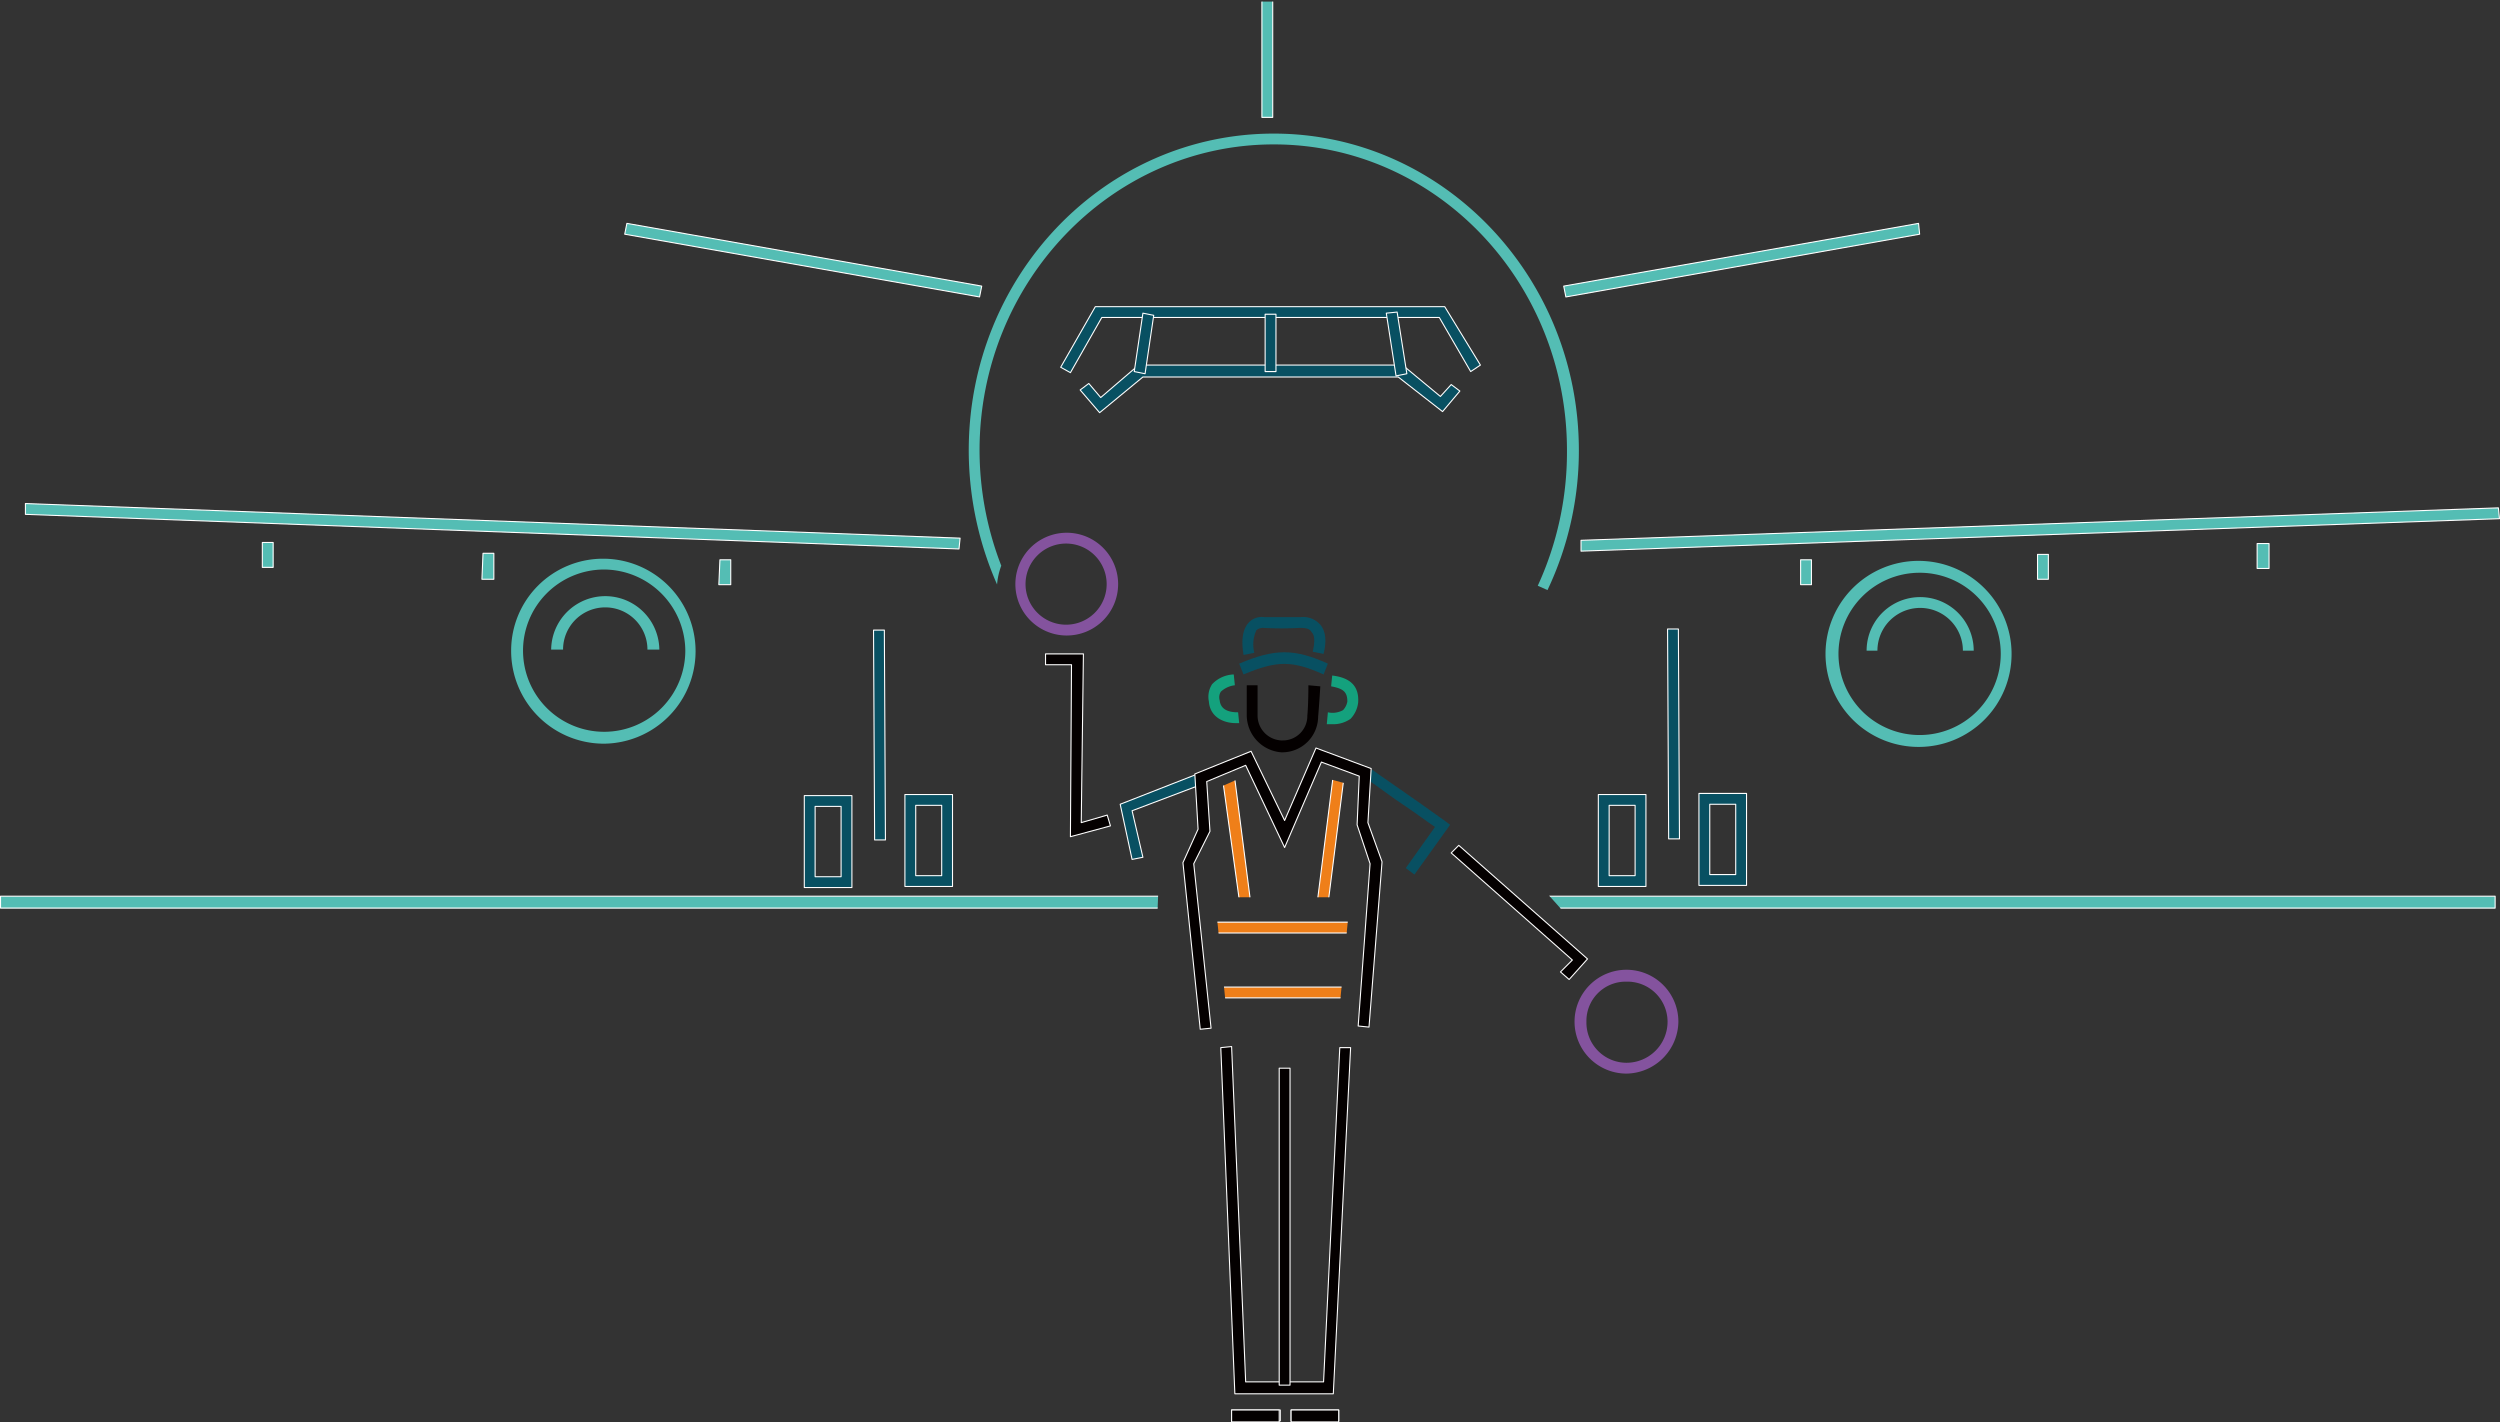 <svg xmlns="http://www.w3.org/2000/svg" xmlns:xlink="http://www.w3.org/1999/xlink" width="105.49mm" height="60.022mm" viewBox="0 0 299.026 170.14"><rect x="0" y="0" width="299.026" height="170.14" fill="#333333" stroke="none"/><defs><style>.cls-1,.cls-2,.cls-6{fill:none;}.cls-1{clip-rule:evenodd;}.cls-3{clip-path:url(#clip-path);}.cls-4{clip-path:url(#clip-path-2);}.cls-5{fill:#54bdb4;}.cls-6{stroke:#fff;stroke-linecap:round;stroke-linejoin:round;stroke-width:0.129px;}.cls-7{fill:#085062;}.cls-8{fill:#040000;}.cls-9{fill:#84539e;}.cls-10{fill:#14a17d;}.cls-11{clip-path:url(#clip-path-3);}.cls-12{clip-path:url(#clip-path-4);}.cls-13{clip-path:url(#clip-path-5);}.cls-14{fill:#ef7f19;}.cls-15{clip-path:url(#clip-path-6);}</style><clipPath id="clip-path" transform="translate(-7.043 0.194)"><polygon class="cls-1" points="0 0 310.92 0 310.92 170.4 0 170.4 0 0 0 0"/></clipPath><clipPath id="clip-path-2" transform="translate(-7.043 0.194)"><polygon class="cls-2" points="0 170.4 310.92 170.4 310.92 0 0 0 0 170.4 0 170.4"/></clipPath><clipPath id="clip-path-3" transform="translate(-7.043 0.194)"><polygon class="cls-2" points="305.357 111.27 195.632 110.623 189.162 103.378 145.687 103.636 145.428 110.623 -0.009 110.752 2.967 100.919 224.228 100.402 310.532 103.895 305.357 111.27 305.357 111.27"/></clipPath><clipPath id="clip-path-4" transform="translate(-7.043 0.194)"><path class="cls-2" d="M134.429,62.233a8.118,8.118,0,0,0-8.152,8.151s-8.41-8.022-8.281-16.82c.129-8.669,8.669-38.686,24.843-38.297,16.174.259,31.054-8.022,43.993,5.564s12.034,21.866,12.034,31.958-6.211,23.16-6.211,23.16L175.964,71.29l-41.535-9.057Z"/></clipPath><clipPath id="clip-path-5" transform="translate(-7.043 0.194)"><polygon class="cls-2" points="152.415 94.191 155.65 92.768 160.179 103.636 165.225 92.768 168.589 93.674 167.424 107.13 154.097 107.13 152.415 94.191 152.415 94.191"/></clipPath><clipPath id="clip-path-6" transform="translate(-7.043 0.194)"><polygon class="cls-2" points="152.544 108.941 153.709 120.456 167.295 120.068 168.33 109.2 152.544 108.941 152.544 108.941"/></clipPath></defs><g id="レイヤー_2" data-name="レイヤー 2"><g id="レイヤー_1-2" data-name="レイヤー 1"><g class="cls-3"><g class="cls-4"><polygon class="cls-5" points="114.706 65.662 3.041 61.522 3.041 60.228 114.836 64.368 114.706 65.662 114.706 65.662"/><polygon class="cls-6" points="114.706 65.662 3.041 61.522 3.041 60.228 114.836 64.368 114.706 65.662 114.706 65.662"/><polygon class="cls-5" points="117.165 35.516 74.724 28.012 74.983 26.718 117.424 34.222 117.165 35.516 117.165 35.516"/><polygon class="cls-6" points="117.165 35.516 74.724 28.012 74.983 26.718 117.424 34.222 117.165 35.516 117.165 35.516"/><polygon class="cls-5" points="152.23 14.038 150.936 14.038 150.936 0.065 152.23 0.065 152.23 14.038 152.23 14.038"/><polygon class="cls-6" points="152.23 14.038 150.936 14.038 150.936 0.065 152.23 0.065 152.23 14.038 152.23 14.038"/><polygon class="cls-5" points="187.295 35.516 187.037 34.222 229.477 26.718 229.607 28.012 187.295 35.516 187.295 35.516"/><polygon class="cls-6" points="187.295 35.516 187.037 34.222 229.477 26.718 229.607 28.012 187.295 35.516 187.295 35.516"/><polygon class="cls-5" points="189.107 65.921 189.107 64.627 298.832 60.746 298.961 62.04 189.107 65.921 189.107 65.921"/><polygon class="cls-6" points="189.107 65.921 189.107 64.627 298.832 60.746 298.961 62.04 189.107 65.921 189.107 65.921"/><polygon class="cls-5" points="32.672 67.862 31.378 67.862 31.378 64.886 32.672 64.886 32.672 67.862 32.672 67.862"/><polygon class="cls-6" points="32.672 67.862 31.378 67.862 31.378 64.886 32.672 64.886 32.672 67.862 32.672 67.862"/><polygon class="cls-5" points="59.068 69.285 57.644 69.285 57.774 66.18 59.068 66.18 59.068 69.285 59.068 69.285"/><polygon class="cls-6" points="59.068 69.285 57.644 69.285 57.774 66.18 59.068 66.18 59.068 69.285 59.068 69.285"/><polygon class="cls-5" points="87.405 69.932 85.981 69.932 86.111 66.956 87.405 66.956 87.405 69.932 87.405 69.932"/><polygon class="cls-6" points="87.405 69.932 85.981 69.932 86.111 66.956 87.405 66.956 87.405 69.932 87.405 69.932"/><polygon class="cls-5" points="269.977 67.991 269.977 65.015 271.4 65.015 271.4 67.991 269.977 67.991 269.977 67.991"/><polygon class="cls-6" points="269.977 67.991 269.977 65.015 271.4 65.015 271.4 67.991 269.977 67.991 269.977 67.991"/><polygon class="cls-5" points="243.71 69.285 243.71 66.309 245.004 66.309 245.004 69.285 243.71 69.285 243.71 69.285"/><polygon class="cls-6" points="243.71 69.285 243.71 66.309 245.004 66.309 245.004 69.285 243.71 69.285 243.71 69.285"/><polygon class="cls-5" points="215.374 69.932 215.374 66.956 216.667 66.956 216.667 69.932 215.374 69.932 215.374 69.932"/><polygon class="cls-6" points="215.374 69.932 215.374 66.956 216.667 66.956 216.667 69.932 215.374 69.932 215.374 69.932"/><polygon class="cls-7" points="104.614 100.466 104.484 75.366 105.778 75.366 105.908 100.466 104.614 100.466 104.614 100.466"/><polygon class="cls-6" points="104.614 100.466 104.484 75.366 105.778 75.366 105.908 100.466 104.614 100.466 104.614 100.466"/><path class="cls-5" d="M85.907,77.501H84.484a5.046,5.046,0,0,0-10.093,0H72.968a6.47,6.47,0,0,1,12.939,0Z" transform="translate(-7.043 0.194)"/><path class="cls-5" d="M243.119,77.63h-1.294a5.111,5.111,0,1,0-10.222,0h-1.294a6.405,6.405,0,1,1,12.81,0Z" transform="translate(-7.043 0.194)"/><path class="cls-7" d="M108.939,105.965h-5.693V94.968h5.693v10.998Zm-4.399-1.294h3.106v-8.41H104.54v8.41Z" transform="translate(-7.043 0.194)"/><path class="cls-6" d="M108.939,105.965h-5.693V94.968h5.693v10.998Zm-4.399-1.294h3.106v-8.41H104.54v8.41Z" transform="translate(-7.043 0.194)"/><path class="cls-7" d="M120.973,105.836h-5.693V94.838h5.693v10.998Zm-4.399-1.294h3.106v-8.41h-3.106v8.41Z" transform="translate(-7.043 0.194)"/><path class="cls-6" d="M120.973,105.836h-5.693V94.838h5.693v10.998Zm-4.399-1.294h3.106v-8.41h-3.106v8.41Z" transform="translate(-7.043 0.194)"/><path class="cls-5" d="M79.179,88.757A11.1,11.1,0,0,1,68.181,77.63,10.989,10.989,0,0,1,79.179,66.633a11.062,11.062,0,1,1,0,22.125Zm0-20.831A9.705,9.705,0,1,0,89.013,77.63a9.775,9.775,0,0,0-9.834-9.704Z" transform="translate(-7.043 0.194)"/><path class="cls-5" d="M236.52,89.145a11.127,11.127,0,1,1,11.128-11.127A11.1,11.1,0,0,1,236.52,89.145Zm0-20.831a9.705,9.705,0,1,0,9.834,9.704,9.691,9.691,0,0,0-9.834-9.704Z" transform="translate(-7.043 0.194)"/><polygon class="cls-7" points="199.588 100.337 199.458 75.237 200.752 75.237 200.882 100.337 199.588 100.337 199.588 100.337"/><polygon class="cls-6" points="199.588 100.337 199.458 75.237 200.752 75.237 200.882 100.337 199.588 100.337 199.588 100.337"/><path class="cls-7" d="M203.913,105.836H198.22V94.838h5.693v10.998Zm-4.399-1.294h3.105v-8.41h-3.105v8.41Z" transform="translate(-7.043 0.194)"/><path class="cls-6" d="M203.913,105.836H198.22V94.838h5.693v10.998Zm-4.399-1.294h3.105v-8.41h-3.105v8.41Z" transform="translate(-7.043 0.194)"/><path class="cls-7" d="M215.947,105.707h-5.693V94.709h5.693v10.998Zm-4.399-1.294h3.105v-8.41h-3.105v8.41Z" transform="translate(-7.043 0.194)"/><path class="cls-6" d="M215.947,105.707h-5.693V94.709h5.693v10.998Zm-4.399-1.294h3.105v-8.41h-3.105v8.41Z" transform="translate(-7.043 0.194)"/><polygon class="cls-7" points="128.034 44.573 126.869 43.926 131.01 36.68 172.803 36.68 177.073 43.667 175.909 44.443 172.157 37.974 131.786 37.974 128.034 44.573 128.034 44.573"/><polygon class="cls-6" points="128.034 44.573 126.869 43.926 131.01 36.68 172.803 36.68 177.073 43.667 175.909 44.443 172.157 37.974 131.786 37.974 128.034 44.573 128.034 44.573"/><polygon class="cls-7" points="131.527 49.36 129.198 46.643 130.233 45.867 131.657 47.549 136.185 43.667 167.757 43.667 172.286 47.419 173.58 45.996 174.615 46.772 172.545 49.23 167.24 45.09 136.703 45.09 131.527 49.36 131.527 49.36"/><polygon class="cls-6" points="131.527 49.36 129.198 46.643 130.233 45.867 131.657 47.549 136.185 43.667 167.757 43.667 172.286 47.419 173.58 45.996 174.615 46.772 172.545 49.23 167.24 45.09 136.703 45.09 131.527 49.36 131.527 49.36"/><polygon class="cls-7" points="136.962 44.702 135.668 44.443 136.703 37.457 137.997 37.715 136.962 44.702 136.962 44.702"/><polygon class="cls-6" points="136.962 44.702 135.668 44.443 136.703 37.457 137.997 37.715 136.962 44.702 136.962 44.702"/><polygon class="cls-7" points="152.618 44.443 151.324 44.443 151.324 37.586 152.618 37.586 152.618 44.443 152.618 44.443"/><polygon class="cls-6" points="152.618 44.443 151.324 44.443 151.324 37.586 152.618 37.586 152.618 44.443 152.618 44.443"/><polygon class="cls-7" points="166.981 44.961 165.816 37.457 167.11 37.327 168.275 44.702 166.981 44.961 166.981 44.961"/><polygon class="cls-6" points="166.981 44.961 165.816 37.457 167.11 37.327 168.275 44.702 166.981 44.961 166.981 44.961"/><polygon class="cls-7" points="135.409 102.795 133.986 96.197 143.561 92.445 143.949 93.739 135.409 96.973 136.703 102.537 135.409 102.795 135.409 102.795"/><polygon class="cls-6" points="135.409 102.795 133.986 96.197 143.561 92.445 143.949 93.739 135.409 96.973 136.703 102.537 135.409 102.795 135.409 102.795"/><path class="cls-7" d="M176.223,104.413l-1.035-.776,3.494-4.917c-.776-.517-2.329-1.682-3.882-2.717-1.165-.776-2.2-1.553-3.105-2.2-1.682-1.165-1.682-1.165-1.553-1.682l1.165.388-.518-.129.388-.518c.259.259,5.434,3.752,8.799,6.21l.517.388Z" transform="translate(-7.043 0.194)"/><polygon class="cls-8" points="143.561 123.109 141.491 103.184 143.302 99.173 142.914 92.574 149.642 89.857 153.653 98.138 157.406 89.469 164.005 91.927 163.617 98.396 165.299 103.054 165.299 103.184 163.746 122.85 162.452 122.72 163.875 103.313 162.323 98.655 162.581 92.833 158.053 91.151 153.653 101.372 148.995 91.539 144.337 93.48 144.725 99.431 142.784 103.313 144.855 122.979 143.561 123.109 143.561 123.109"/><polygon class="cls-6" points="143.561 123.109 141.491 103.184 143.302 99.173 142.914 92.574 149.642 89.857 153.653 98.138 157.406 89.469 164.005 91.927 163.617 98.396 165.299 103.054 165.299 103.184 163.746 122.85 162.452 122.72 163.875 103.313 162.323 98.655 162.581 92.833 158.053 91.151 153.653 101.372 148.995 91.539 144.337 93.48 144.725 99.431 142.784 103.313 144.855 122.979 143.561 123.109 143.561 123.109"/><polygon class="cls-8" points="187.684 117.157 186.648 116.251 188.072 114.828 173.58 102.019 174.486 101.113 189.883 114.699 187.684 117.157 187.684 117.157"/><polygon class="cls-6" points="187.684 117.157 186.648 116.251 188.072 114.828 173.58 102.019 174.486 101.113 189.883 114.699 187.684 117.157 187.684 117.157"/><polygon class="cls-8" points="128.034 100.078 128.163 79.506 125.058 79.506 125.058 78.213 129.586 78.213 129.328 98.396 132.433 97.491 132.821 98.784 128.034 100.078 128.034 100.078"/><polygon class="cls-6" points="128.034 100.078 128.163 79.506 125.058 79.506 125.058 78.213 129.586 78.213 129.328 98.396 132.433 97.491 132.821 98.784 128.034 100.078 128.034 100.078"/><path class="cls-9" d="M201.584,128.219a6.21,6.21,0,1,1,6.211-6.21,6.297,6.297,0,0,1-6.211,6.21Zm0-10.998a4.697,4.697,0,0,0-4.788,4.787,4.806,4.806,0,0,0,4.788,4.917,4.915,4.915,0,0,0,4.917-4.917,4.806,4.806,0,0,0-4.917-4.787Z" transform="translate(-7.043 0.194)"/><polygon class="cls-8" points="159.476 166.711 147.701 166.711 146.019 125.308 147.313 125.179 148.995 165.288 158.312 165.288 160.252 125.308 161.546 125.308 159.476 166.711 159.476 166.711"/><polygon class="cls-6" points="159.476 166.711 147.701 166.711 146.019 125.308 147.313 125.179 148.995 165.288 158.312 165.288 160.252 125.308 161.546 125.308 159.476 166.711 159.476 166.711"/><polygon class="cls-8" points="154.3 165.676 153.006 165.676 153.006 127.766 154.3 127.766 154.3 165.676 154.3 165.676"/><polygon class="cls-6" points="154.3 165.676 153.006 165.676 153.006 127.766 154.3 127.766 154.3 165.676 154.3 165.676"/><path class="cls-7" d="M155.779,78.148c0-.259-.518-2.458.518-3.752a2.118,2.118,0,0,1,1.941-.776h4.399a2.718,2.718,0,0,1,2.329.906q.97,1.164.388,3.493L164.06,77.76c.259-1.164.259-1.941-.129-2.329-.259-.517-.906-.517-1.423-.517h-.129a40.698,40.698,0,0,1-4.141,0,1.238,1.238,0,0,0-.906.259,4.039,4.039,0,0,0-.259,2.717Z" transform="translate(-7.043 0.194)"/><path class="cls-7" d="M155.779,80.477l-.518-1.294c4.27-1.811,6.599-1.811,10.61,0l-.518,1.294c-3.752-1.682-5.564-1.682-9.575,0Z" transform="translate(-7.043 0.194)"/><path class="cls-8" d="M160.437,89.792h-.129a4.48,4.48,0,0,1-4.141-4.399V81.77h1.294v3.623a2.982,2.982,0,0,0,2.847,2.976h.129a2.926,2.926,0,0,0,2.976-2.976c.129-1.294.129-3.623.129-3.623l1.423.129s-.129,2.2-.259,3.623a4.302,4.302,0,0,1-4.27,4.27Z" transform="translate(-7.043 0.194)"/><path class="cls-10" d="M166.389,86.428h-.647l.129-1.423a2.58,2.58,0,0,0,1.812-.259,1.948,1.948,0,0,0,.517-1.035c0-1.165-.517-1.553-1.941-1.811l.129-1.294c2.2.259,3.235,1.294,3.105,3.235a3.4,3.4,0,0,1-.906,1.941,3.614,3.614,0,0,1-2.2.647Z" transform="translate(-7.043 0.194)"/><path class="cls-10" d="M154.873,86.299c-1.553,0-3.105-.776-3.235-2.588a2.754,2.754,0,0,1,.388-2.07,3.744,3.744,0,0,1,2.588-1.164l.13,1.294a2.926,2.926,0,0,0-1.682.776,1.28,1.28,0,0,0-.129,1.035c.129,1.294,1.423,1.423,2.2,1.423l.129,1.294Z" transform="translate(-7.043 0.194)"/><path class="cls-9" d="M134.559,75.819a6.146,6.146,0,0,1,0-12.291,6.146,6.146,0,1,1,0,12.291Zm0-10.998a4.852,4.852,0,0,0,0,9.704,4.852,4.852,0,0,0,0-9.704Z" transform="translate(-7.043 0.194)"/><polygon class="cls-8" points="153.136 169.946 147.313 169.946 147.313 168.652 153.136 168.652 153.136 169.946 153.136 169.946"/><polygon class="cls-6" points="153.136 169.946 147.313 169.946 147.313 168.652 153.136 168.652 153.136 169.946 153.136 169.946"/><polygon class="cls-8" points="160.123 169.946 154.43 169.946 154.43 168.652 160.123 168.652 160.123 169.946 160.123 169.946"/><polygon class="cls-6" points="160.123 169.946 154.43 169.946 154.43 168.652 160.123 168.652 160.123 169.946 160.123 169.946"/><polygon class="cls-8" points="153.006 170.075 147.313 170.075 147.313 168.652 153.006 168.652 153.006 170.075 153.006 170.075"/><polygon class="cls-6" points="153.006 170.075 147.313 170.075 147.313 168.652 153.006 168.652 153.006 170.075 153.006 170.075"/><polygon class="cls-8" points="160.123 170.075 154.43 170.075 154.43 168.652 160.123 168.652 160.123 170.075 160.123 170.075"/><polygon class="cls-6" points="160.123 170.075 154.43 170.075 154.43 168.652 160.123 168.652 160.123 170.075 160.123 170.075"/><g class="cls-11"><polygon class="cls-5" points="298.443 108.618 0.065 108.618 0.065 107.194 298.443 107.194 298.443 108.618 298.443 108.618"/><polygon class="cls-6" points="298.443 108.618 0.065 108.618 0.065 107.194 298.443 107.194 298.443 108.618 298.443 108.618"/></g><g class="cls-12"><path class="cls-5" d="M126.666,70.514a39.879,39.879,0,0,1-3.752-16.82c0-20.96,16.303-37.909,36.489-37.909,20.056,0,36.489,16.949,36.489,37.909a38.874,38.874,0,0,1-3.752,16.691l-1.165-.518a38.267,38.267,0,0,0,3.494-16.173c0-20.184-15.656-36.616-35.065-36.616S124.207,33.51,124.207,53.694a38.38,38.38,0,0,0,3.623,16.173Z" transform="translate(-7.043 0.194)"/></g><g class="cls-13"><polygon class="cls-14" points="148.348 108.488 146.278 93.48 147.701 93.221 149.642 108.359 148.348 108.488 148.348 108.488"/><polygon class="cls-6" points="148.348 108.488 146.278 93.48 147.701 93.221 149.642 108.359 148.348 108.488 148.348 108.488"/><polygon class="cls-14" points="158.829 108.229 157.535 108.1 159.476 92.703 160.77 92.833 158.829 108.229 158.829 108.229"/><polygon class="cls-6" points="158.829 108.229 157.535 108.1 159.476 92.703 160.77 92.833 158.829 108.229 158.829 108.229"/></g><g class="cls-15"><polygon class="cls-14" points="161.546 111.594 145.502 111.594 145.502 110.3 161.546 110.3 161.546 111.594 161.546 111.594"/><polygon class="cls-6" points="161.546 111.594 145.502 111.594 145.502 110.3 161.546 110.3 161.546 111.594 161.546 111.594"/><polygon class="cls-14" points="160.899 119.356 145.89 119.356 145.89 118.063 160.899 118.063 160.899 119.356 160.899 119.356"/><polygon class="cls-6" points="160.899 119.356 145.89 119.356 145.89 118.063 160.899 118.063 160.899 119.356 160.899 119.356"/></g></g></g></g></g></svg>